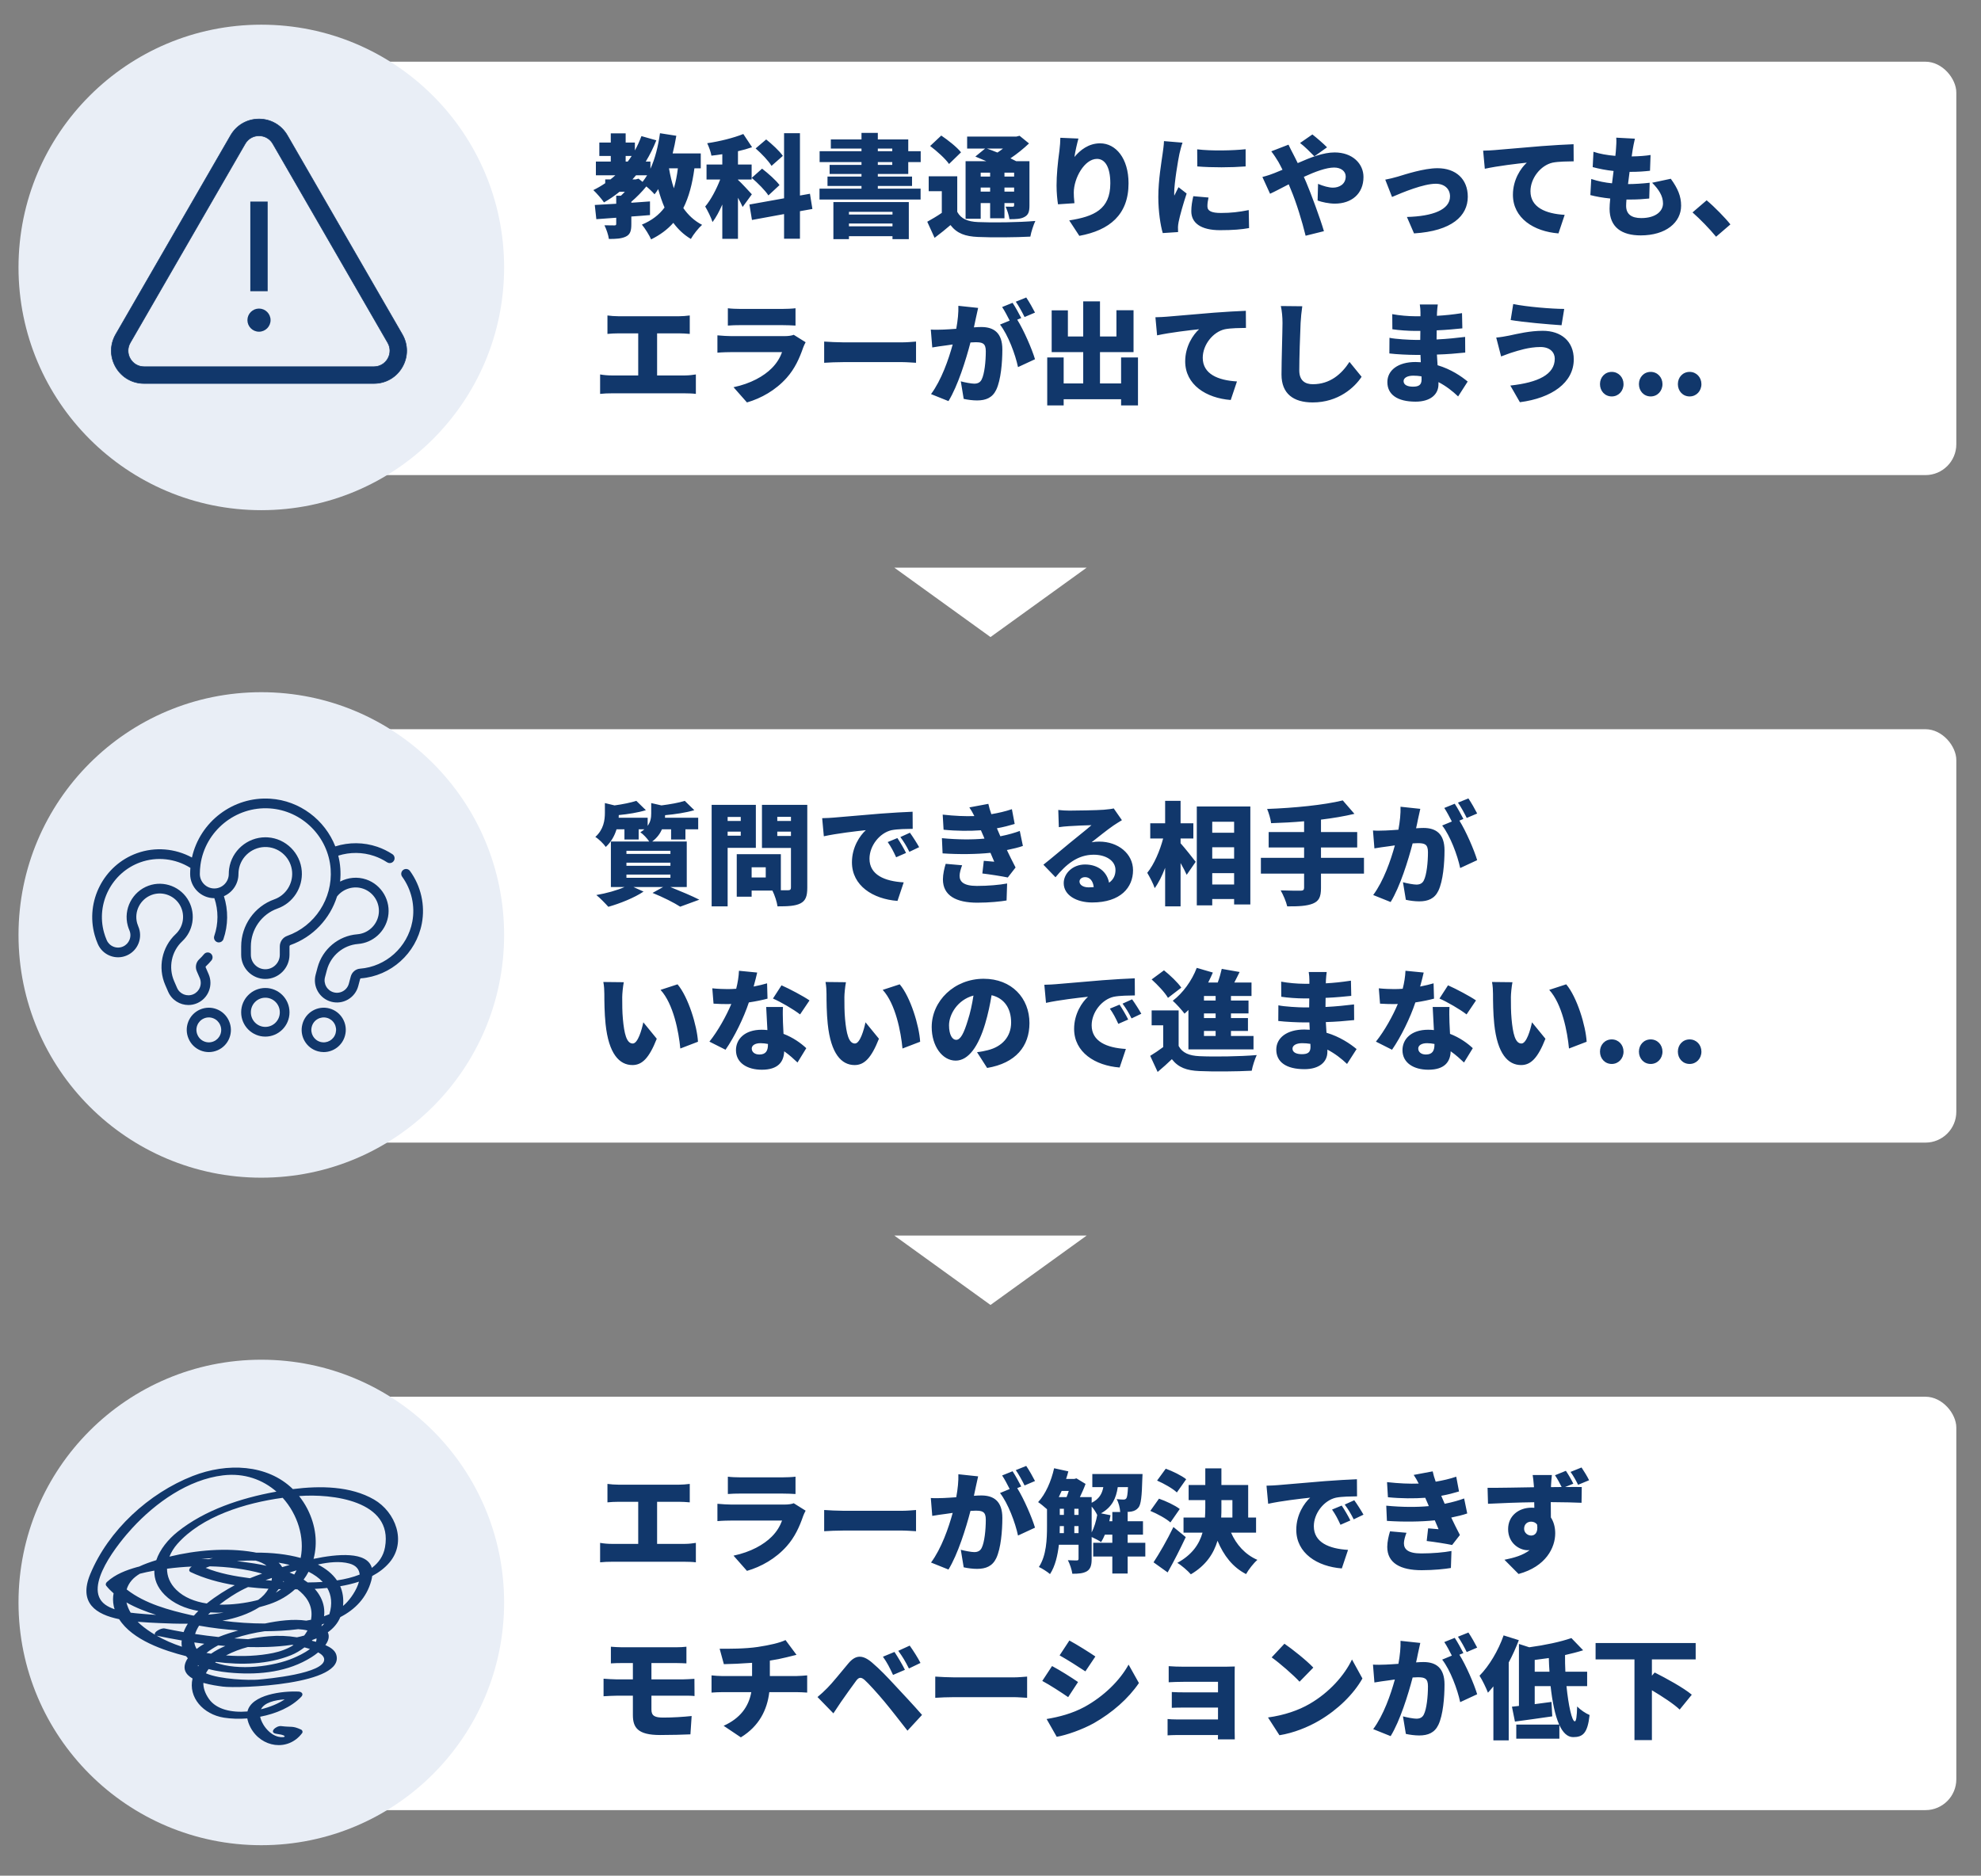 <svg width="321" height="304" viewBox="0 0 321 304" fill="none" xmlns="http://www.w3.org/2000/svg">
<rect x="0" y="0" width="321" height="304" fill="#808080" stroke="none"/>
<rect x="57" y="10" width="260" height="67" rx="5" fill="white"/>
<circle cx="42.343" cy="43.343" r="39.343" fill="#E9EEF6"/>
<g clip-path="url(#clip0_3743_387)">
<path d="M46.565 21.943L65.183 54.191C66.142 55.853 66.142 57.836 65.183 59.498C64.224 61.16 62.506 62.151 60.587 62.151H23.35C21.431 62.151 19.714 61.16 18.754 59.498C17.795 57.836 17.795 55.853 18.754 54.191L37.373 21.943C38.332 20.281 40.05 19.29 41.968 19.29C43.887 19.29 45.605 20.281 46.565 21.943ZM60.587 59.433C61.522 59.433 62.361 58.949 62.828 58.139C63.296 57.328 63.296 56.36 62.828 55.55L44.21 23.302C43.742 22.492 42.904 22.008 41.968 22.008C41.033 22.008 40.195 22.492 39.727 23.302L21.109 55.55C20.641 56.36 20.641 57.328 21.109 58.139C21.576 58.949 22.415 59.433 23.35 59.433H60.587Z" fill="#11376B" stroke="#11376B" stroke-width="0.094"/>
<path d="M41.968 50.011C40.934 50.011 40.093 50.853 40.093 51.886C40.093 52.92 40.934 53.761 41.968 53.761C43.002 53.761 43.843 52.92 43.843 51.886C43.843 50.853 43.002 50.011 41.968 50.011Z" fill="#11376B"/>
<path d="M43.374 32.669H40.562V47.199H43.374V32.669Z" fill="#11376B"/>
</g>
<path d="M109.842 27.28H108.402C108.6 28.414 108.852 29.512 109.194 30.52C109.482 29.548 109.698 28.468 109.842 27.28ZM103.002 29.08L103.47 28.954L104.118 29.476C104.37 29.152 104.622 28.792 104.856 28.414H103.056C102.858 28.648 102.678 28.864 102.48 29.08H103.002ZM101.382 25.282V26.182H101.724C101.94 25.894 102.156 25.588 102.354 25.282H101.382ZM113.55 27.28H112.524C112.182 29.818 111.624 31.942 110.724 33.724C111.516 34.858 112.506 35.794 113.766 36.442C113.172 36.964 112.344 38.008 111.948 38.728C110.796 38.044 109.878 37.162 109.104 36.118C108.15 37.198 106.962 38.08 105.504 38.8C105.252 38.188 104.496 36.964 104.01 36.406C105.612 35.74 106.8 34.822 107.682 33.634C107.286 32.716 106.944 31.708 106.656 30.646C106.476 30.952 106.278 31.222 106.062 31.492C105.792 31.168 105.252 30.646 104.73 30.214C104.046 31.06 103.164 31.96 102.3 32.698V32.86C103.308 32.788 104.334 32.716 105.324 32.644V34.858C104.334 34.948 103.308 35.02 102.3 35.092V36.352C102.3 37.414 102.12 38.008 101.4 38.35C100.68 38.692 99.798 38.728 98.664 38.728C98.574 38.062 98.25 37.126 97.944 36.514C98.538 36.532 99.33 36.532 99.546 36.532C99.78 36.532 99.852 36.478 99.852 36.28V35.29L96.63 35.524L96.378 33.22C97.368 33.166 98.556 33.094 99.852 33.022V31.726H100.608C100.824 31.528 101.04 31.312 101.256 31.078H100.392C99.6 31.726 98.754 32.302 97.872 32.806C97.53 32.284 96.648 31.276 96.144 30.808C96.81 30.484 97.458 30.106 98.07 29.692V29.08H98.916C99.186 28.864 99.456 28.648 99.708 28.414H96.558V26.182H98.97V25.282H97.116V23.104H98.97V21.61H101.382V23.104H102.876V24.382C103.29 23.644 103.632 22.87 103.938 22.06L106.35 22.744C105.864 23.968 105.288 25.12 104.64 26.182H105.396V27.352C106.152 25.696 106.656 23.68 106.944 21.592L109.59 22.006C109.428 22.978 109.23 23.932 108.996 24.868H113.55V27.28ZM126.852 25.264L125.016 26.884C124.548 26.092 123.396 24.886 122.442 24.058L124.152 22.6C125.088 23.356 126.312 24.472 126.852 25.264ZM121.812 28.828L123.486 27.334C124.458 28.09 125.736 29.206 126.312 29.998L124.512 31.672C123.99 30.862 122.784 29.656 121.812 28.828ZM121.83 31.492L120.336 33.544C120.156 33.13 119.886 32.59 119.58 32.05V38.71H117.042V33.148C116.556 34.246 116.034 35.236 115.458 35.992C115.224 35.236 114.666 34.138 114.27 33.472C115.206 32.374 116.088 30.664 116.7 29.098H114.486V26.668H117.042V24.994C116.448 25.084 115.854 25.174 115.278 25.228C115.188 24.652 114.864 23.77 114.594 23.212C116.664 22.906 118.878 22.348 120.444 21.718L121.866 23.86C121.146 24.112 120.372 24.328 119.58 24.508V26.668H121.794V29.098H119.58V29.152C120.066 29.566 121.488 31.114 121.83 31.492ZM131.64 33.868L129.624 34.228V38.692H127.05V34.696L121.848 35.65L121.434 33.148L127.05 32.14V21.592H129.624V31.69L131.244 31.402L131.64 33.868ZM144.618 34.336H137.562V34.768H144.618V34.336ZM137.562 36.676H144.618V36.226H137.562V36.676ZM135.042 38.764V32.752H147.264V38.764H144.618V38.278H137.562V38.764H135.042ZM142.242 26.272V26.722H144.582V26.272H142.242ZM142.242 24.076V24.508H144.582V24.076H142.242ZM147.174 28.198H142.242V28.612H147.786V30.142H142.242V30.574H149.172V32.338H132.792V30.574H139.596V30.142H134.088V28.612H139.596V28.198H134.43V26.722H139.596V26.272H132.81V24.508H139.596V24.076H134.628V22.6H139.596V21.538H142.242V22.6H147.174V24.508H149.19V26.272H147.174V28.198ZM160.44 27.982H158.91V28.612H160.44V27.982ZM162.528 24.076H159.918C160.44 24.256 161.034 24.49 161.628 24.724C161.934 24.526 162.24 24.31 162.528 24.076ZM164.328 27.982H162.762V28.612H164.328V27.982ZM162.762 31.06H164.328V30.394H162.762V31.06ZM158.91 31.06H160.44V30.394H158.91V31.06ZM158.91 32.914V35.452H156.462V26.128H159.828C159.216 25.858 158.586 25.588 158.046 25.372L159.63 24.076H156.714V22.132H164.706L165.21 22.006L166.74 23.248C165.894 24.058 164.832 24.922 163.734 25.66C164.076 25.822 164.4 25.984 164.67 26.128H166.812V33.292C166.812 34.3 166.65 34.822 166.002 35.164C165.39 35.506 164.58 35.524 163.572 35.524C163.482 34.894 163.212 34.048 162.942 33.49C163.356 33.508 163.914 33.508 164.076 33.508C164.274 33.508 164.328 33.436 164.328 33.256V32.914H162.762V35.38H160.44V32.914H158.91ZM155.724 24.688L153.78 26.578C153.204 25.732 151.818 24.49 150.72 23.662L152.52 21.97C153.618 22.708 155.058 23.842 155.724 24.688ZM155.112 28.576V34.336C155.724 35.47 156.804 35.92 158.496 35.992C160.746 36.1 165.084 36.046 167.766 35.812C167.478 36.406 167.082 37.612 166.956 38.35C164.598 38.476 160.764 38.512 158.46 38.404C156.408 38.314 155.076 37.846 154.014 36.478C153.24 37.144 152.448 37.792 151.44 38.548L150.252 35.938C150.99 35.524 151.836 35.038 152.61 34.498V30.988H150.486V28.576H155.112ZM171.816 22.33L174.75 22.456C174.57 23.086 174.21 24.598 174.102 25.444C175.02 24.328 176.406 23.23 178.26 23.23C180.816 23.23 182.868 25.678 182.868 29.71C182.868 34.804 179.79 37.324 174.894 38.224L173.256 35.722C177.27 35.092 179.916 33.94 179.916 29.71C179.916 27.01 179.016 25.75 177.756 25.75C175.722 25.75 173.994 28.882 173.994 31.222C173.994 31.6 174.012 32.158 174.102 32.932L171.438 33.112C171.33 32.428 171.204 31.276 171.204 30.07C171.204 28.414 171.384 26.452 171.672 24.382C171.762 23.68 171.816 22.87 171.816 22.33ZM193.992 24.202C196.314 24.49 199.842 24.4 201.84 24.184V26.974C199.5 27.154 196.386 27.172 194.01 26.974L193.992 24.202ZM193.362 31.798L195.828 32.014C195.702 32.572 195.648 32.968 195.648 33.436C195.648 34.228 196.386 34.516 197.844 34.516C199.446 34.516 200.724 34.372 202.344 34.048L202.398 36.964C201.228 37.18 199.806 37.306 197.7 37.306C194.586 37.306 193.038 36.136 193.038 34.246C193.038 33.436 193.164 32.662 193.362 31.798ZM188.61 22.87L191.616 23.122C191.454 23.518 191.184 24.616 191.112 24.94C190.914 25.858 190.266 29.638 190.266 31.294C190.266 31.348 190.266 31.636 190.284 31.708C190.518 31.204 190.734 30.844 190.968 30.34L192.282 31.366C191.742 32.986 191.184 34.948 190.986 35.956C190.932 36.208 190.878 36.64 190.878 36.802C190.878 37 190.878 37.324 190.896 37.612L188.412 37.774C188.052 36.568 187.692 34.318 187.692 31.906C187.692 29.17 188.214 26.2 188.394 24.886C188.466 24.346 188.592 23.536 188.61 22.87ZM215.034 23.878L212.982 25.336C212.388 24.724 211.344 23.68 210.66 23.176L212.658 21.79C213.324 22.312 214.44 23.266 215.034 23.878ZM205.998 24.526L208.788 23.446C208.95 23.788 209.346 24.616 209.544 24.958C209.796 25.426 210.03 25.93 210.282 26.434C212.442 25.48 214.458 24.706 216.258 24.706C219.174 24.706 220.938 26.542 220.938 28.684C220.938 31.42 218.994 33.004 216.294 33.004C215.34 33.004 214.17 32.752 213.504 32.5L213.576 29.8C214.422 30.16 215.322 30.412 215.988 30.412C216.996 30.412 218.058 29.872 218.058 28.594C218.058 27.766 217.302 27.154 216.186 27.154C214.89 27.154 213.072 27.838 211.272 28.666L211.668 29.566C212.424 31.348 213.936 35.434 214.53 37.468L211.56 38.206C211.002 35.902 210.048 32.788 209.184 30.754L208.824 29.872C207.6 30.502 206.52 31.078 205.8 31.402L204.558 28.684C205.35 28.486 206.214 28.18 206.502 28.054C206.952 27.874 207.384 27.694 207.816 27.514C207.6 27.082 207.384 26.65 207.15 26.236C206.862 25.75 206.394 25.03 205.998 24.526ZM224.466 29.116C224.988 29.026 225.96 28.792 226.482 28.63C227.67 28.27 230.73 27.262 232.926 27.262C235.914 27.262 237.84 29.026 237.84 31.888C237.84 34.984 235.266 37.45 229.128 37.828L227.976 35.164C232.152 35.056 234.96 33.994 234.96 31.834C234.96 30.61 234.06 29.782 232.656 29.782C230.658 29.782 227.31 31.168 225.564 31.924L224.466 29.116ZM240.328 24.418C241.048 24.4 241.822 24.364 242.164 24.328C243.838 24.184 246.538 23.968 249.796 23.68C251.578 23.536 253.684 23.428 254.98 23.374L254.998 26.146C254.08 26.164 252.568 26.164 251.578 26.362C249.652 26.794 247.996 28.882 247.996 30.988C247.996 33.616 250.462 34.642 253.54 34.822L252.532 37.828C248.554 37.522 245.152 35.362 245.152 31.564C245.152 29.116 246.448 27.226 247.402 26.362C245.872 26.524 242.74 26.884 240.598 27.352L240.328 24.418ZM267.709 29.62L270.733 28.972C271.885 30.556 272.407 31.816 272.407 33.328C272.407 36.046 269.959 38.152 265.855 38.152C262.813 38.152 260.815 36.856 260.815 33.832C260.815 33.436 260.851 32.86 260.923 32.176C259.681 32.05 258.583 31.852 257.701 31.618L257.845 29.008C258.979 29.386 260.095 29.602 261.211 29.71L261.463 27.712C260.257 27.586 259.087 27.352 258.079 27.082L258.205 24.598C259.195 24.94 260.473 25.156 261.751 25.264C261.805 24.814 261.841 24.418 261.859 24.076C261.895 23.554 261.949 22.978 261.895 22.312L264.919 22.474C264.739 23.23 264.649 23.752 264.559 24.256C264.523 24.49 264.469 24.868 264.397 25.354C265.621 25.336 266.719 25.246 267.457 25.12L267.367 27.676C266.377 27.784 265.477 27.856 264.055 27.856C263.965 28.504 263.875 29.188 263.803 29.836H263.821C264.829 29.836 266.197 29.746 267.313 29.62L267.241 32.176C266.359 32.266 265.351 32.338 264.289 32.338C264.037 32.338 263.785 32.338 263.551 32.338C263.515 32.752 263.497 33.112 263.497 33.364C263.497 34.696 264.343 35.344 265.945 35.344C268.303 35.344 269.473 34.228 269.473 32.968C269.473 31.762 268.789 30.7 267.709 29.62ZM280.394 36.37L278.072 38.368C277.01 37.072 275.498 35.524 274.256 34.426L276.542 32.464C277.802 33.508 279.602 35.362 280.394 36.37ZM106.476 60.85H110.976C111.66 60.85 112.29 60.76 112.758 60.688V63.838C112.236 63.766 111.426 63.748 110.976 63.748H99.114C98.556 63.748 97.872 63.766 97.242 63.838V60.688C97.836 60.796 98.538 60.85 99.114 60.85H103.416V54.028H100.248C99.69 54.028 98.898 54.064 98.43 54.118V51.13C98.898 51.202 99.69 51.256 100.248 51.256H110.004C110.544 51.256 111.21 51.202 111.768 51.13V54.118C111.192 54.064 110.526 54.028 110.004 54.028H106.476V60.85ZM128.616 54.262L130.542 55.468C130.398 55.738 130.218 56.116 130.146 56.332C129.552 58.06 128.796 59.752 127.464 61.246C125.682 63.244 123.342 64.558 121.038 65.224L118.86 62.758C121.668 62.164 123.756 60.976 125.052 59.68C125.934 58.798 126.42 57.898 126.726 57.07H118.536C118.086 57.07 117.06 57.088 116.25 57.16V54.352C117.078 54.424 117.924 54.478 118.536 54.478H127.104C127.788 54.478 128.328 54.388 128.616 54.262ZM117.942 52.768V49.96C118.446 50.032 119.328 50.068 119.958 50.068H126.78C127.356 50.068 128.382 50.032 128.904 49.96V52.768C128.4 52.732 127.428 52.696 126.744 52.696H119.958C119.346 52.696 118.482 52.714 117.942 52.768ZM133.548 58.798V55.36C134.268 55.414 135.78 55.486 136.662 55.486H146.22C147.03 55.486 147.912 55.396 148.434 55.36V58.798C147.966 58.78 146.958 58.69 146.22 58.69H136.662C135.636 58.69 134.286 58.744 133.548 58.798ZM167.712 50.662L166.02 51.382C165.66 50.644 165.084 49.582 164.598 48.898L166.29 48.214C166.758 48.898 167.406 50.05 167.712 50.662ZM155.292 49.564L158.496 49.906C158.37 50.446 158.226 51.112 158.118 51.616C158.028 52.102 157.92 52.588 157.812 53.056C158.28 53.02 158.694 53.002 159.018 53.002C161.07 53.002 162.42 53.974 162.42 56.638C162.42 58.726 162.186 61.588 161.43 63.172C160.818 64.45 159.774 64.9 158.316 64.9C157.632 64.9 156.786 64.792 156.156 64.648L155.688 61.804C156.336 61.984 157.416 62.182 157.866 62.182C158.424 62.182 158.838 61.984 159.072 61.498C159.522 60.616 159.738 58.582 159.738 56.926C159.738 55.63 159.198 55.468 158.082 55.468C157.884 55.468 157.578 55.486 157.254 55.504C156.534 58.276 155.202 62.56 153.69 65.008L150.864 63.874C152.556 61.588 153.708 58.258 154.374 55.828C153.906 55.9 153.51 55.954 153.258 55.99C152.682 56.062 151.656 56.206 151.062 56.314L150.828 53.416C151.512 53.47 152.196 53.434 152.898 53.416C153.42 53.398 154.158 53.344 154.95 53.29C155.202 51.904 155.328 50.662 155.292 49.564ZM165.48 51.544L164.832 51.814C165.894 53.506 167.226 56.584 167.712 58.222L164.958 59.5C164.526 57.43 163.338 54.262 162.042 52.606L163.608 51.958C163.248 51.256 162.798 50.374 162.384 49.762L164.076 49.078C164.526 49.744 165.156 50.914 165.48 51.544ZM181.662 57.934H184.398V65.71H181.662V64.702H172.356V65.71H169.692V57.934H172.356V62.146H175.524V57.07H170.412V50.302H173.04V54.532H175.524V48.844H178.242V54.532H180.906V50.284H183.678V57.07H178.242V62.146H181.662V57.934ZM187.224 51.418C187.944 51.4 188.718 51.364 189.06 51.328C190.734 51.184 193.434 50.968 196.692 50.68C198.474 50.536 200.58 50.428 201.876 50.374L201.894 53.146C200.976 53.164 199.464 53.164 198.474 53.362C196.548 53.794 194.892 55.882 194.892 57.988C194.892 60.616 197.358 61.642 200.436 61.822L199.428 64.828C195.45 64.522 192.048 62.362 192.048 58.564C192.048 56.116 193.344 54.226 194.298 53.362C192.768 53.524 189.636 53.884 187.494 54.352L187.224 51.418ZM207.546 49.6L211.02 49.636C210.894 50.482 210.786 51.562 210.75 52.336C210.66 54.208 210.534 58.06 210.534 60.022C210.534 61.732 211.524 62.272 212.73 62.272C215.502 62.272 217.374 60.652 218.67 58.654L220.632 61.066C219.516 62.776 216.87 65.224 212.712 65.224C209.598 65.224 207.654 63.82 207.654 60.706C207.654 58.456 207.816 53.686 207.816 52.336C207.816 51.382 207.726 50.41 207.546 49.6ZM230.352 61.498C230.352 61.372 230.352 61.21 230.334 60.994C229.902 60.922 229.452 60.886 229.002 60.886C228.012 60.886 227.436 61.264 227.436 61.768C227.436 62.362 228.03 62.668 228.948 62.668C229.866 62.668 230.352 62.416 230.352 61.498ZM237.822 61.84L236.274 64.252C235.392 63.406 234.312 62.56 233.088 61.93V62.29C233.088 63.964 231.738 65.098 229.38 65.098C226.374 65.098 224.808 63.91 224.808 61.93C224.808 60.022 226.518 58.672 229.362 58.672C229.65 58.672 229.938 58.69 230.226 58.708L230.172 57.52H229.308C228.354 57.52 226.266 57.43 225.132 57.286L225.15 54.748C226.086 54.964 228.516 55.09 229.344 55.09H230.136L230.154 53.632H229.308C228.228 53.632 226.644 53.524 225.618 53.362L225.6 50.914C226.752 51.13 228.246 51.256 229.29 51.256H230.172V50.644C230.172 50.32 230.136 49.744 230.064 49.348H232.98C232.926 49.726 232.872 50.23 232.854 50.644L232.836 51.184C234.15 51.112 235.374 50.986 236.904 50.752L236.958 53.218C235.896 53.326 234.51 53.47 232.8 53.542L232.782 55.018C234.618 54.928 236.04 54.766 237.408 54.604L237.426 57.142C235.86 57.304 234.546 57.412 232.836 57.466C232.872 58.024 232.908 58.618 232.944 59.194C235.122 59.842 236.778 60.976 237.822 61.84ZM251.934 58.132C251.934 57.142 251.196 56.242 249.612 56.242C247.704 56.242 245.922 56.854 245.094 57.106C244.59 57.25 243.798 57.574 243.24 57.772L242.448 54.712C243.096 54.658 243.96 54.514 244.554 54.388C245.904 54.1 247.884 53.614 249.99 53.614C252.978 53.614 255.012 55.324 255.012 58.24C255.012 62.038 251.43 64.522 246.282 65.188L244.734 62.488C249.216 62.002 251.934 60.706 251.934 58.132ZM245.202 49.276C247.344 49.726 251.502 50.068 253.464 50.068L253.032 52.714C250.89 52.57 246.858 52.228 244.788 51.868L245.202 49.276ZM261.168 64.252C260.052 64.252 259.26 63.37 259.26 62.254C259.26 61.156 260.052 60.274 261.168 60.274C262.266 60.274 263.076 61.156 263.076 62.254C263.076 63.37 262.266 64.252 261.168 64.252ZM267.479 64.252C266.363 64.252 265.571 63.37 265.571 62.254C265.571 61.156 266.363 60.274 267.479 60.274C268.577 60.274 269.387 61.156 269.387 62.254C269.387 63.37 268.577 64.252 267.479 64.252ZM273.789 64.252C272.673 64.252 271.881 63.37 271.881 62.254C271.881 61.156 272.673 60.274 273.789 60.274C274.887 60.274 275.697 61.156 275.697 62.254C275.697 63.37 274.887 64.252 273.789 64.252Z" fill="#11376B"/>
<path d="M160.5 103.25L144.911 92L176.088 92L160.5 103.25Z" fill="white"/>
<rect x="57" y="118.187" width="260" height="67" rx="5" fill="white"/>
<circle cx="42.343" cy="151.53" r="39.343" fill="#E9EEF6"/>
<path d="M37.107 165.476C36.725 164.598 36.026 163.922 35.138 163.572C34.249 163.222 33.278 163.241 32.403 163.623C31.529 164.006 30.855 164.708 30.506 165.599C30.157 166.49 30.175 167.464 30.556 168.341L30.566 168.363C30.947 169.241 31.647 169.917 32.535 170.267C32.959 170.433 33.401 170.516 33.842 170.516C34.327 170.516 34.811 170.416 35.269 170.216C36.144 169.833 36.818 169.131 37.167 168.24C37.516 167.349 37.498 166.375 37.116 165.498L37.107 165.476ZM35.705 167.664C35.51 168.164 35.132 168.557 34.642 168.771C34.151 168.986 33.607 168.996 33.109 168.8C32.604 168.601 32.207 168.213 31.996 167.712C31.782 167.22 31.772 166.674 31.968 166.175C32.163 165.675 32.541 165.282 33.031 165.067C33.522 164.853 34.066 164.843 34.564 165.039C35.062 165.235 35.453 165.614 35.667 166.105C35.889 166.602 35.904 167.157 35.705 167.664Z" fill="#11376B"/>
<path d="M66.434 141.163C66.179 140.811 65.687 140.734 65.337 140.99C64.986 141.246 64.909 141.739 65.165 142.09C66.693 144.194 67.292 146.851 66.81 149.379C66.017 153.536 62.531 156.669 58.334 156.998C57.629 157.053 57.028 157.562 56.838 158.266L56.532 159.412C56.394 159.93 56.062 160.364 55.599 160.632C55.136 160.901 54.596 160.972 54.079 160.833C53.563 160.694 53.131 160.362 52.864 159.897C52.596 159.432 52.525 158.891 52.664 158.372L52.969 157.226C53.596 154.882 55.626 153.181 58.022 152.992C60.425 152.804 62.421 151.008 62.876 148.624C63.374 146.01 61.855 143.394 59.343 142.539C57.928 142.056 56.392 142.21 55.111 142.881C55.183 142.177 55.197 141.461 55.144 140.739C55.093 140.033 54.981 139.344 54.814 138.677C56.711 138.079 58.751 138.094 60.632 138.734C61.368 138.985 62.072 139.329 62.723 139.756C62.855 139.843 63.005 139.885 63.152 139.885C63.408 139.885 63.659 139.76 63.81 139.529C64.047 139.165 63.946 138.677 63.583 138.438C62.821 137.938 61.998 137.536 61.136 137.242C58.936 136.493 56.55 136.476 54.333 137.177C52.643 132.884 48.587 129.763 43.806 129.449C37.79 129.053 32.392 133.179 31.102 138.983C28.371 137.496 25.119 137.225 22.184 138.285C16.813 140.226 13.808 146.057 15.342 151.557C15.476 152.042 15.648 152.527 15.853 153C16.235 153.878 16.934 154.554 17.822 154.903C18.71 155.253 19.681 155.235 20.556 154.852C21.431 154.469 22.105 153.768 22.454 152.876C22.802 151.985 22.784 151.011 22.403 150.134C22.332 149.972 22.272 149.802 22.224 149.63C21.693 147.724 22.739 145.704 24.607 145.03C26.369 144.393 28.356 145.166 29.227 146.83C30.024 148.351 29.71 150.229 28.464 151.396C26.222 153.497 25.544 156.814 26.778 159.648L27.25 160.735C27.836 162.082 29.152 162.887 30.532 162.887C31.007 162.887 31.491 162.791 31.954 162.589C32.828 162.206 33.502 161.504 33.851 160.613C34.2 159.721 34.182 158.747 33.8 157.871L33.328 156.782C33.302 156.723 33.314 156.662 33.342 156.636C33.669 156.33 33.978 156.001 34.262 155.66C34.54 155.326 34.495 154.829 34.162 154.55C33.829 154.272 33.334 154.317 33.056 154.651C32.814 154.942 32.549 155.223 32.271 155.484C31.752 155.969 31.598 156.744 31.888 157.412L32.361 158.501C32.575 158.992 32.585 159.538 32.389 160.037C32.194 160.537 31.816 160.93 31.326 161.144C30.314 161.587 29.131 161.121 28.69 160.106L28.218 159.018C27.249 156.794 27.779 154.194 29.536 152.548C31.298 150.897 31.743 148.244 30.618 146.096C29.383 143.741 26.57 142.645 24.075 143.548C21.437 144.499 19.96 147.357 20.712 150.056C20.78 150.298 20.864 150.536 20.963 150.764C21.177 151.255 21.188 151.801 20.992 152.301C20.797 152.8 20.419 153.194 19.929 153.408C19.438 153.623 18.894 153.633 18.396 153.437C17.898 153.241 17.507 152.862 17.293 152.37C17.117 151.965 16.97 151.55 16.855 151.135C15.541 146.423 18.116 141.43 22.716 139.767C25.409 138.794 28.416 139.132 30.852 140.659C30.826 140.987 30.811 141.316 30.811 141.645C30.811 143.81 32.567 145.572 34.726 145.572C34.73 145.572 34.733 145.572 34.737 145.572C35.407 147.55 35.406 149.703 34.719 151.697C34.577 152.108 34.795 152.556 35.204 152.698C35.289 152.728 35.376 152.742 35.461 152.742C35.786 152.742 36.091 152.537 36.203 152.211C36.983 149.946 37.005 147.505 36.284 145.247C37.669 144.642 38.641 143.255 38.641 141.645C38.641 141.438 38.655 141.232 38.683 141.031C38.996 138.781 41.022 137.137 43.295 137.288C45.442 137.429 47.178 139.158 47.335 141.31C47.478 143.278 46.289 145.11 44.443 145.764C41.235 146.902 39.079 149.973 39.079 153.406V154.737C39.079 156.903 40.835 158.665 42.994 158.665C45.153 158.665 46.909 156.903 46.909 154.737V153.406C46.909 153.297 46.968 153.2 47.053 153.17C50.737 151.864 53.484 148.887 54.612 145.296C55.596 144.031 57.315 143.511 58.838 144.031C60.613 144.635 61.685 146.482 61.334 148.328C61.011 150.016 59.6 151.288 57.9 151.422C54.842 151.662 52.251 153.83 51.453 156.818L51.147 157.964C50.9 158.889 51.026 159.855 51.504 160.684C51.981 161.514 52.752 162.107 53.673 162.354C54.589 162.601 55.556 162.477 56.385 161.996C57.211 161.518 57.802 160.745 58.05 159.819L58.355 158.675C58.372 158.61 58.42 158.571 58.457 158.568C63.357 158.185 67.427 154.527 68.353 149.675C68.916 146.72 68.217 143.617 66.434 141.163ZM46.53 151.685C45.817 151.938 45.339 152.629 45.339 153.406V154.738C45.339 156.035 44.287 157.09 42.994 157.09C41.701 157.09 40.649 156.035 40.649 154.738V153.406C40.649 150.639 42.384 148.166 44.967 147.25C47.477 146.359 49.095 143.869 48.901 141.195C48.688 138.263 46.322 135.908 43.398 135.716C43.267 135.707 43.136 135.703 43.006 135.703C40.078 135.703 37.536 137.88 37.128 140.813C37.09 141.086 37.071 141.366 37.071 141.645C37.071 142.942 36.019 143.997 34.726 143.997C33.433 143.997 32.381 142.942 32.381 141.645C32.381 141.15 32.416 140.651 32.483 140.163C33.247 134.673 38.175 130.658 43.704 131.021C48.951 131.366 53.196 135.593 53.578 140.853C53.925 145.635 51.027 150.09 46.53 151.685Z" fill="#11376B"/>
<path d="M53.382 163.445C52.46 163.198 51.497 163.325 50.67 163.803C49.844 164.282 49.252 165.055 49.006 165.978L49 166.002C48.49 167.911 49.623 169.881 51.526 170.392C51.835 170.475 52.145 170.515 52.45 170.515C54.027 170.515 55.475 169.457 55.902 167.856L55.908 167.835C56.155 166.911 56.028 165.945 55.551 165.115C55.074 164.286 54.303 163.693 53.382 163.445ZM54.391 167.429L54.385 167.45C54.099 168.52 52.999 169.157 51.932 168.871C50.866 168.584 50.231 167.48 50.516 166.412C50.65 165.884 50.985 165.44 51.456 165.168C51.919 164.9 52.458 164.828 52.975 164.967C53.492 165.106 53.924 165.439 54.191 165.903C54.458 166.368 54.529 166.909 54.391 167.429Z" fill="#11376B"/>
<path d="M42.994 160.127C40.835 160.127 39.079 161.889 39.079 164.054V164.08C39.079 166.246 40.835 168.008 42.994 168.008C45.153 168.008 46.909 166.246 46.909 164.08V164.054C46.909 161.889 45.153 160.127 42.994 160.127ZM45.339 164.08C45.339 165.377 44.287 166.433 42.994 166.433C41.701 166.433 40.65 165.377 40.65 164.08V164.054C40.65 162.757 41.701 161.702 42.994 161.702C44.287 161.702 45.339 162.757 45.339 164.054V164.08Z" fill="#11376B"/>
<path d="M101.508 141.749V142.271H108.636V141.749H101.508ZM101.508 139.823V140.327H108.636V139.823H101.508ZM101.508 137.897V138.401H108.636V137.897H101.508ZM111.282 143.765H108.618C110.31 144.449 112.2 145.241 113.316 145.817L110.22 146.951C109.284 146.339 107.484 145.421 105.738 144.719L107.448 143.765H102.642L104.28 144.503C102.786 145.511 100.428 146.447 98.574 146.969C98.106 146.447 97.206 145.511 96.63 145.061C98.232 144.791 99.978 144.305 101.202 143.765H98.988V136.385H105.198C104.856 135.863 104.208 135.179 103.758 134.891C104.01 134.729 104.244 134.567 104.424 134.405H103.488V136.061H101.184V134.405H99.906C99.6 135.413 99.06 136.439 98.16 137.267C97.818 136.763 96.99 135.953 96.468 135.647C97.818 134.423 98.016 132.929 98.016 131.723V130.157L99.582 130.535C100.896 130.355 102.228 130.085 103.11 129.797L104.658 131.309C103.38 131.705 101.76 131.957 100.266 132.101C100.266 132.245 100.248 132.389 100.248 132.533H104.946V133.847C105.432 133.181 105.522 132.497 105.522 131.831V130.157L107.178 130.535C108.6 130.355 110.022 130.103 110.958 129.797L112.506 131.309C111.12 131.723 109.374 131.975 107.772 132.119C107.772 132.263 107.754 132.389 107.754 132.533H113.136V134.405H111.066V136.061H108.744V134.405H107.268C106.962 135.107 106.458 135.809 105.684 136.385H111.282V143.765ZM120.03 132.407H117.906V133.055H120.03V132.407ZM117.906 135.449H120.03V134.783H117.906V135.449ZM122.478 137.411H117.906V146.897H115.314V130.445H122.478V137.411ZM125.952 135.485H128.166V134.783H125.952V135.485ZM128.166 132.389H125.952V133.055H128.166V132.389ZM124.08 142.217V140.561H121.794V142.217H124.08ZM130.812 130.445V143.873C130.812 145.259 130.542 145.979 129.714 146.411C128.868 146.843 127.698 146.897 125.988 146.897C125.898 146.195 125.52 145.043 125.16 144.341H121.794V145.331H119.382V138.437H126.528V144.287C127.05 144.287 127.5 144.287 127.698 144.287C128.04 144.287 128.166 144.161 128.166 143.837V137.429H123.468V130.445H130.812ZM145.41 135.827C145.86 136.493 146.49 137.573 146.814 138.239L145.212 138.941C144.726 137.897 144.42 137.303 143.844 136.475L145.41 135.827ZM147.444 134.963C147.912 135.611 148.578 136.655 148.938 137.303L147.354 138.059C146.832 137.033 146.49 136.475 145.896 135.665L147.444 134.963ZM133.224 132.605C133.944 132.587 134.718 132.551 135.06 132.515C136.734 132.371 139.434 132.155 142.692 131.867C144.474 131.723 146.58 131.615 147.876 131.561L147.894 134.333C146.976 134.351 145.464 134.351 144.474 134.549C142.548 134.981 140.892 137.069 140.892 139.175C140.892 141.803 143.358 142.829 146.436 143.009L145.428 146.015C141.45 145.709 138.048 143.549 138.048 139.751C138.048 137.303 139.344 135.413 140.298 134.549C138.768 134.711 135.636 135.071 133.494 135.539L133.224 132.605ZM153.24 140.003L155.904 140.237C155.688 140.777 155.49 141.497 155.49 141.929C155.49 142.883 156.12 143.585 158.298 143.585C160.134 143.585 161.952 143.423 163.194 143.189L163.104 145.943C162.186 146.105 160.314 146.303 158.37 146.303C154.932 146.303 152.79 145.151 152.79 142.523C152.79 141.695 153.024 140.687 153.24 140.003ZM165.246 134.675L165.75 137.105C165.048 137.357 164.13 137.573 163.158 137.771C163.572 138.635 164.04 139.607 164.562 140.597L163.302 142.217C162.258 142.001 160.404 141.713 159.18 141.569L159.414 139.517C160.026 139.571 160.656 139.625 161.106 139.661C160.872 139.139 160.674 138.653 160.494 138.221C158.28 138.455 155.4 138.491 152.736 138.311L152.628 135.845C155.256 136.097 157.578 136.097 159.522 135.917L159.414 135.647L158.946 134.567C157.218 134.693 155.022 134.693 152.898 134.477L152.754 132.029C154.716 132.245 156.39 132.317 157.884 132.263C157.614 131.705 157.38 131.327 157.074 130.859L160.152 130.283C160.26 130.787 160.422 131.363 160.638 131.957C161.808 131.759 162.906 131.507 163.968 131.147L164.418 133.541C163.518 133.811 162.636 134.045 161.538 134.243C161.646 134.513 161.772 134.783 161.88 135.035L162.096 135.539C163.464 135.269 164.454 134.963 165.246 134.675ZM176.414 143.819C176.702 143.819 176.972 143.801 177.224 143.783C177.134 142.793 176.594 142.163 175.838 142.163C175.262 142.163 174.92 142.505 174.92 142.865C174.92 143.423 175.514 143.819 176.414 143.819ZM180.464 131.021L181.796 132.929C181.328 133.217 180.878 133.487 180.428 133.793C179.42 134.477 177.854 135.755 176.882 136.511C177.35 136.421 177.692 136.403 178.124 136.403C181.184 136.403 183.596 138.365 183.596 141.047C183.596 143.837 181.58 146.267 176.972 146.267C174.452 146.267 172.364 145.097 172.364 143.135C172.364 141.569 173.804 140.111 175.82 140.111C177.998 140.111 179.402 141.371 179.708 143.063C180.41 142.577 180.752 141.875 180.752 141.011C180.752 139.481 179.186 138.527 177.224 138.527C174.614 138.527 172.742 140.093 171.032 142.181L169.07 140.147C170.222 139.247 172.292 137.483 173.354 136.619C174.344 135.791 176 134.513 176.864 133.739C175.964 133.757 174.128 133.829 173.174 133.901C172.634 133.937 172.004 133.991 171.572 134.063L171.482 131.273C172.04 131.345 172.706 131.381 173.3 131.381C174.254 131.381 177.818 131.327 178.88 131.237C179.726 131.165 180.23 131.093 180.464 131.021ZM191.3 135.899V136.673C191.948 137.375 193.406 139.229 193.748 139.679L192.29 141.785C192.056 141.263 191.696 140.561 191.3 139.877V146.897H188.798V140.651C188.312 141.929 187.736 143.099 187.106 143.945C186.872 143.207 186.296 142.127 185.9 141.461C187.016 140.093 187.952 137.879 188.474 135.899H186.386V133.433H188.798V129.797H191.3V133.433H193.37V135.899H191.3ZM196.43 143.351H199.976V141.515H196.43V143.351ZM199.976 137.321H196.43V139.157H199.976V137.321ZM199.976 133.181H196.43V134.963H199.976V133.181ZM193.928 130.715H202.604V146.591H199.976V145.709H196.43V146.735H193.928V130.715ZM221.018 139.031V141.587H214.052V143.927C214.052 145.385 213.71 146.051 212.738 146.447C211.766 146.843 210.38 146.915 208.58 146.897C208.418 146.159 207.914 144.989 207.518 144.305C208.76 144.359 210.308 144.359 210.74 144.359C211.154 144.359 211.316 144.233 211.316 143.873V141.587H204.314V139.031H211.316V137.357H205.574V134.855H211.316V133.109C209.498 133.271 207.68 133.361 205.97 133.415C205.898 132.749 205.574 131.687 205.322 131.111C209.696 130.949 214.502 130.481 217.58 129.725L219.47 131.903C217.814 132.299 215.978 132.605 214.052 132.839V134.855H219.92V137.357H214.052V139.031H221.018ZM239.36 131.849L237.668 132.569C237.308 131.831 236.732 130.769 236.246 130.085L237.938 129.401C238.406 130.085 239.054 131.237 239.36 131.849ZM226.94 130.751L230.144 131.093C230.018 131.633 229.874 132.299 229.766 132.803C229.676 133.289 229.568 133.775 229.46 134.243C229.928 134.207 230.342 134.189 230.666 134.189C232.718 134.189 234.068 135.161 234.068 137.825C234.068 139.913 233.834 142.775 233.078 144.359C232.466 145.637 231.422 146.087 229.964 146.087C229.28 146.087 228.434 145.979 227.804 145.835L227.336 142.991C227.984 143.171 229.064 143.369 229.514 143.369C230.072 143.369 230.486 143.171 230.72 142.685C231.17 141.803 231.386 139.769 231.386 138.113C231.386 136.817 230.846 136.655 229.73 136.655C229.532 136.655 229.226 136.673 228.902 136.691C228.182 139.463 226.85 143.747 225.338 146.195L222.512 145.061C224.204 142.775 225.356 139.445 226.022 137.015C225.554 137.087 225.158 137.141 224.906 137.177C224.33 137.249 223.304 137.393 222.71 137.501L222.476 134.603C223.16 134.657 223.844 134.621 224.546 134.603C225.068 134.585 225.806 134.531 226.598 134.477C226.85 133.091 226.976 131.849 226.94 130.751ZM237.128 132.731L236.48 133.001C237.542 134.693 238.874 137.771 239.36 139.409L236.606 140.687C236.174 138.617 234.986 135.449 233.69 133.793L235.256 133.145C234.896 132.443 234.446 131.561 234.032 130.949L235.724 130.265C236.174 130.931 236.804 132.101 237.128 132.731ZM101.076 159.191C100.932 159.947 100.824 161.099 100.824 161.621C100.824 162.791 100.824 163.961 100.932 165.149C101.148 167.489 101.508 169.127 102.534 169.127C103.362 169.127 103.992 166.895 104.244 165.689L106.422 168.353C105.18 171.503 104.046 172.619 102.48 172.619C100.374 172.619 98.628 170.819 98.124 165.941C97.944 164.249 97.926 162.215 97.926 161.081C97.926 160.541 97.89 159.785 97.764 159.155L101.076 159.191ZM109.788 159.533C111.534 161.585 112.956 166.265 113.1 168.839L110.238 169.937C109.986 167.255 109.122 162.701 107.034 160.433L109.788 159.533ZM131.172 162.143L129.642 164.411C128.58 163.583 126.492 162.377 125.25 161.837L126.636 159.695C127.914 160.253 130.218 161.477 131.172 162.143ZM124.296 159.371L124.368 161.855C123.63 162.053 122.55 162.287 121.344 162.467C120.516 164.969 119.004 168.065 117.564 170.135L114.954 168.821C116.358 167.075 117.726 164.573 118.5 162.719C118.302 162.737 118.104 162.737 117.924 162.737C117.168 162.737 116.448 162.719 115.62 162.665L115.422 160.181C116.25 160.271 117.312 160.307 117.906 160.307C118.374 160.307 118.824 160.289 119.292 160.253C119.544 159.281 119.706 158.255 119.742 157.337L122.694 157.625C122.568 158.183 122.37 158.993 122.118 159.893C122.946 159.731 123.702 159.551 124.296 159.371ZM124.44 169.289V169.199C124.062 169.127 123.648 169.073 123.234 169.073C122.352 169.073 121.812 169.433 121.812 169.937C121.812 170.513 122.298 170.909 123.054 170.909C124.116 170.909 124.44 170.279 124.44 169.289ZM124.152 163.205H126.87C126.816 163.979 126.852 164.825 126.87 165.707C126.888 166.121 126.924 166.823 126.96 167.561C128.508 168.155 129.768 169.055 130.65 169.883L129.228 172.205C128.67 171.683 127.95 170.999 127.068 170.387C127.014 172.097 126.078 173.375 123.45 173.375C121.092 173.375 119.256 172.277 119.256 170.207C119.256 168.425 120.66 166.895 123.414 166.895C123.738 166.895 124.044 166.913 124.35 166.949C124.278 165.671 124.206 164.213 124.152 163.205ZM137.076 159.191C136.932 159.947 136.824 161.099 136.824 161.621C136.824 162.791 136.824 163.961 136.932 165.149C137.148 167.489 137.508 169.127 138.534 169.127C139.362 169.127 139.992 166.895 140.244 165.689L142.422 168.353C141.18 171.503 140.046 172.619 138.48 172.619C136.374 172.619 134.628 170.819 134.124 165.941C133.944 164.249 133.926 162.215 133.926 161.081C133.926 160.541 133.89 159.785 133.764 159.155L137.076 159.191ZM145.788 159.533C147.534 161.585 148.956 166.265 149.1 168.839L146.238 169.937C145.986 167.255 145.122 162.701 143.034 160.433L145.788 159.533ZM156.822 165.383C157.218 164.177 157.524 162.755 157.74 161.351C155.094 162.071 153.78 164.465 153.78 166.175C153.78 167.723 154.32 168.533 154.932 168.533C155.652 168.533 156.192 167.453 156.822 165.383ZM159.954 173.087L158.316 170.531C159.072 170.441 159.558 170.333 160.062 170.207C162.33 169.649 163.842 168.065 163.842 165.725C163.842 163.421 162.726 161.783 160.674 161.297C160.44 162.737 160.116 164.303 159.63 165.941C158.568 169.505 156.966 171.899 154.86 171.899C152.664 171.899 150.972 169.505 150.972 166.463C150.972 162.233 154.626 158.633 159.396 158.633C163.932 158.633 166.812 161.765 166.812 165.815C166.812 169.559 164.598 172.313 159.954 173.087ZM181.41 162.827C181.86 163.493 182.49 164.573 182.814 165.239L181.212 165.941C180.726 164.897 180.42 164.303 179.844 163.475L181.41 162.827ZM183.444 161.963C183.912 162.611 184.578 163.655 184.938 164.303L183.354 165.059C182.832 164.033 182.49 163.475 181.896 162.665L183.444 161.963ZM169.224 159.605C169.944 159.587 170.718 159.551 171.06 159.515C172.734 159.371 175.434 159.155 178.692 158.867C180.474 158.723 182.58 158.615 183.876 158.561L183.894 161.333C182.976 161.351 181.464 161.351 180.474 161.549C178.548 161.981 176.892 164.069 176.892 166.175C176.892 168.803 179.358 169.829 182.436 170.009L181.428 173.015C177.45 172.709 174.048 170.549 174.048 166.751C174.048 164.303 175.344 162.413 176.298 161.549C174.768 161.711 171.636 162.071 169.494 162.539L169.224 159.605ZM196.98 162.161V161.423H195.09V162.161H196.98ZM196.98 165.005V164.249H195.09V165.005H196.98ZM196.98 167.903V167.093H195.09V167.903H196.98ZM192.57 170.081V163.691C192.354 163.907 192.156 164.105 191.94 164.285C191.544 163.745 190.59 162.683 190.032 162.197C191.652 160.973 193.128 158.957 193.92 156.869L196.53 157.625C196.296 158.165 196.044 158.705 195.774 159.245H197.322C197.592 158.507 197.826 157.697 197.97 157.031L200.868 157.535C200.58 158.111 200.292 158.705 200.004 159.245H202.794V161.423H199.464V162.161H202.308V164.249H199.464V165.005H202.218V167.093H199.464V167.903H203.118V170.081H192.57ZM191.418 160.073L189.258 161.729C188.772 160.865 187.584 159.623 186.612 158.741L188.61 157.265C189.6 158.057 190.842 159.227 191.418 160.073ZM190.986 163.763V169.523C191.58 170.639 192.678 171.107 194.37 171.179C196.62 171.287 200.958 171.233 203.64 170.999C203.352 171.593 202.956 172.799 202.83 173.537C200.472 173.663 196.638 173.699 194.334 173.591C192.3 173.501 190.95 173.033 189.888 171.665C189.204 172.331 188.502 172.961 187.584 173.735L186.378 171.125C187.044 170.729 187.782 170.225 188.484 169.703V166.175H186.612V163.763H190.986ZM212.352 169.685C212.352 169.559 212.352 169.397 212.334 169.181C211.902 169.109 211.452 169.073 211.002 169.073C210.012 169.073 209.436 169.451 209.436 169.955C209.436 170.549 210.03 170.855 210.948 170.855C211.866 170.855 212.352 170.603 212.352 169.685ZM219.822 170.027L218.274 172.439C217.392 171.593 216.312 170.747 215.088 170.117V170.477C215.088 172.151 213.738 173.285 211.38 173.285C208.374 173.285 206.808 172.097 206.808 170.117C206.808 168.209 208.518 166.859 211.362 166.859C211.65 166.859 211.938 166.877 212.226 166.895L212.172 165.707H211.308C210.354 165.707 208.266 165.617 207.132 165.473L207.15 162.935C208.086 163.151 210.516 163.277 211.344 163.277H212.136L212.154 161.819H211.308C210.228 161.819 208.644 161.711 207.618 161.549L207.6 159.101C208.752 159.317 210.246 159.443 211.29 159.443H212.172V158.831C212.172 158.507 212.136 157.931 212.064 157.535H214.98C214.926 157.913 214.872 158.417 214.854 158.831L214.836 159.371C216.15 159.299 217.374 159.173 218.904 158.939L218.958 161.405C217.896 161.513 216.51 161.657 214.8 161.729L214.782 163.205C216.618 163.115 218.04 162.953 219.408 162.791L219.426 165.329C217.86 165.491 216.546 165.599 214.836 165.653C214.872 166.211 214.908 166.805 214.944 167.381C217.122 168.029 218.778 169.163 219.822 170.027ZM239.172 162.143L237.642 164.411C236.58 163.583 234.492 162.377 233.25 161.837L234.636 159.695C235.914 160.253 238.218 161.477 239.172 162.143ZM232.296 159.371L232.368 161.855C231.63 162.053 230.55 162.287 229.344 162.467C228.516 164.969 227.004 168.065 225.564 170.135L222.954 168.821C224.358 167.075 225.726 164.573 226.5 162.719C226.302 162.737 226.104 162.737 225.924 162.737C225.168 162.737 224.448 162.719 223.62 162.665L223.422 160.181C224.25 160.271 225.312 160.307 225.906 160.307C226.374 160.307 226.824 160.289 227.292 160.253C227.544 159.281 227.706 158.255 227.742 157.337L230.694 157.625C230.568 158.183 230.37 158.993 230.118 159.893C230.946 159.731 231.702 159.551 232.296 159.371ZM232.44 169.289V169.199C232.062 169.127 231.648 169.073 231.234 169.073C230.352 169.073 229.812 169.433 229.812 169.937C229.812 170.513 230.298 170.909 231.054 170.909C232.116 170.909 232.44 170.279 232.44 169.289ZM232.152 163.205H234.87C234.816 163.979 234.852 164.825 234.87 165.707C234.888 166.121 234.924 166.823 234.96 167.561C236.508 168.155 237.768 169.055 238.65 169.883L237.228 172.205C236.67 171.683 235.95 170.999 235.068 170.387C235.014 172.097 234.078 173.375 231.45 173.375C229.092 173.375 227.256 172.277 227.256 170.207C227.256 168.425 228.66 166.895 231.414 166.895C231.738 166.895 232.044 166.913 232.35 166.949C232.278 165.671 232.206 164.213 232.152 163.205ZM245.076 159.191C244.932 159.947 244.824 161.099 244.824 161.621C244.824 162.791 244.824 163.961 244.932 165.149C245.148 167.489 245.508 169.127 246.534 169.127C247.362 169.127 247.992 166.895 248.244 165.689L250.422 168.353C249.18 171.503 248.046 172.619 246.48 172.619C244.374 172.619 242.628 170.819 242.124 165.941C241.944 164.249 241.926 162.215 241.926 161.081C241.926 160.541 241.89 159.785 241.764 159.155L245.076 159.191ZM253.788 159.533C255.534 161.585 256.956 166.265 257.1 168.839L254.238 169.937C253.986 167.255 253.122 162.701 251.034 160.433L253.788 159.533ZM261.168 172.439C260.052 172.439 259.26 171.557 259.26 170.441C259.26 169.343 260.052 168.461 261.168 168.461C262.266 168.461 263.076 169.343 263.076 170.441C263.076 171.557 262.266 172.439 261.168 172.439ZM267.479 172.439C266.363 172.439 265.571 171.557 265.571 170.441C265.571 169.343 266.363 168.461 267.479 168.461C268.577 168.461 269.387 169.343 269.387 170.441C269.387 171.557 268.577 172.439 267.479 172.439ZM273.789 172.439C272.673 172.439 271.881 171.557 271.881 170.441C271.881 169.343 272.673 168.461 273.789 168.461C274.887 168.461 275.697 169.343 275.697 170.441C275.697 171.557 274.887 172.439 273.789 172.439Z" fill="#11376B"/>
<path d="M160.5 211.5L144.911 200.25L176.088 200.25L160.5 211.5Z" fill="white"/>
<rect x="57" y="226.373" width="260" height="67" rx="5" fill="white"/>
<circle cx="42.343" cy="259.717" r="39.343" fill="#E9EEF6"/>
<path d="M40.074 278.513C40.148 278.958 40.312 279.445 40.595 279.979C42.328 283.258 46.68 283.92 48.952 280.9C49.098 280.706 49.013 280.427 48.799 280.328C47.362 279.662 47.297 279.977 45.583 279.757C44.731 279.647 43.462 280.834 44.822 281.009C47.118 281.304 45.958 281.895 44.598 281.31C43.823 280.976 43.091 280.221 42.667 279.498C42.391 279.028 42.23 278.611 42.156 278.238C44.728 277.744 47.212 276.687 48.824 274.996C49.234 274.566 48.895 274.185 48.38 274.162C45.795 274.041 40.747 274.636 40.097 277.384C37.54 277.597 35.055 277.073 33.854 275.348C33.203 274.413 32.936 273.545 32.951 272.749C34.122 273.085 35.355 273.254 36.099 273.354C38.635 273.694 56.121 273.069 54.47 268.129C54.244 267.452 53.532 266.975 52.72 266.623C53.207 265.961 53.443 265.241 53.119 264.555C54.012 263.923 54.717 263.111 55.147 262.092C57.523 260.861 59.395 258.993 60.163 256.174C60.235 255.909 60.279 255.666 60.309 255.432C61.379 254.862 62.339 254.15 63.111 253.239C65.953 249.886 64.095 245.05 60.609 243.037C56.808 240.841 51.887 240.784 47.456 241.343C43.304 237.289 36.784 237.047 31.239 239.216C24.113 242.005 17.574 248.01 14.628 255.115C12.672 259.833 15.579 261.66 19.308 262.429C21.458 265.823 26.624 267.535 30.149 268.42C30.238 268.536 30.334 268.648 30.438 268.755C30.385 268.836 30.326 268.914 30.278 268.997C29.468 270.436 30.082 271.397 31.2 272.044C30.483 275.104 32.922 277.85 36.279 278.388C37.435 278.572 38.738 278.614 40.074 278.513ZM46.132 275.427C45.103 276.113 43.748 276.675 42.289 277.029C42.829 275.948 44.515 275.528 46.132 275.427ZM41.805 272.226C40.464 272.336 35.696 272.222 33.363 271.198C33.487 270.96 33.636 270.731 33.806 270.51C35.237 270.899 36.744 271.06 37.865 271.142C42.197 271.461 46.702 270.958 50.456 268.6C50.798 268.385 51.185 268.114 51.56 267.807C52.118 268.117 52.504 268.484 52.53 268.919C52.671 271.239 43.278 272.105 41.805 272.226ZM45.808 242.757C48.241 245.462 49.387 249.204 48.717 252.504C46.501 251.888 43.986 251.625 41.517 251.646C41.373 251.617 41.229 251.587 41.084 251.561C36.703 250.819 31.86 251.22 27.455 252.291C27.744 251.564 28.178 250.866 28.736 250.232C32.678 245.757 39.728 243.581 45.808 242.757ZM53.371 261.618C53.09 261.74 52.803 261.851 52.51 261.953C52.632 260.948 52.483 259.907 51.953 258.883C51.694 258.383 51.371 257.929 51.001 257.514C51.665 257.481 52.342 257.433 53.025 257.366C53.696 258.524 53.884 259.93 53.371 261.618ZM33.448 267.897C34.02 267.438 34.664 267.029 35.354 266.663C35.74 266.7 36.127 266.74 36.513 266.77C35.688 267.115 34.907 267.532 34.2 268.024C33.949 267.986 33.699 267.941 33.448 267.897ZM40.147 266.945C41.236 266.968 42.324 266.97 43.408 266.929C44.542 266.885 45.908 266.793 47.306 266.581C47.391 266.595 47.474 266.609 47.568 266.625C46.589 267.242 45.446 267.662 44.264 267.906C41.961 268.38 39.314 268.511 36.619 268.302C37.779 267.687 39.044 267.231 40.147 266.945ZM47.138 268.274C47.897 267.969 48.644 267.529 49.335 266.997C49.634 267.073 49.933 267.159 50.224 267.252C49.335 267.944 48.13 268.476 47.551 268.725C44.412 270.076 38.689 270.862 34.854 269.449C34.896 269.415 34.941 269.382 34.984 269.349C39.088 269.885 43.422 269.771 47.138 268.274ZM49.294 265.078C48.913 265.191 48.519 265.285 48.115 265.366C46.616 265.118 45.123 265.062 43.552 265.196C42.513 265.284 41.373 265.434 40.218 265.669C40.183 265.667 40.142 265.665 40.108 265.664C39.394 265.635 38.681 265.592 37.968 265.541C39.574 264.99 41.274 264.613 42.873 264.381C44.572 264.375 46.449 264.294 48.328 264.047C48.855 264.077 49.371 264.142 49.825 264.261C49.671 264.552 49.491 264.822 49.294 265.078ZM49.62 262.665C47.547 262.354 45.075 262.678 42.929 263.13C40.629 263.131 38.321 262.974 36.035 262.673C38.198 262.282 40.259 261.601 42.03 260.478C42.615 260.324 43.18 260.157 43.7 259.979C45.303 259.433 46.675 258.61 47.794 257.59H47.824C47.941 257.589 48.065 257.588 48.185 257.587C49.578 258.635 50.609 260.055 50.469 261.955C50.455 262.149 50.43 262.337 50.4 262.522C50.14 262.574 49.881 262.621 49.62 262.665ZM27.064 254.247C28.367 254.076 29.711 253.956 31.075 253.896C31.063 253.903 31.049 253.91 31.038 253.918C30.761 254.096 30.431 254.577 30.882 254.79C33.079 255.832 35.529 256.5 38.049 256.922C38.025 256.935 38 256.946 37.976 256.958C36.708 257.631 35.035 258.646 33.502 259.885C31.602 259.592 29.838 258.923 28.561 257.663C27.515 256.632 27.064 255.443 27.064 254.247ZM45.15 257.558C45.278 257.561 45.407 257.566 45.534 257.568C45.268 257.768 44.986 257.957 44.686 258.135C44.834 257.955 44.99 257.785 45.129 257.593C45.136 257.581 45.142 257.57 45.15 257.558ZM33.981 253.862C36.878 253.926 39.782 254.287 42.478 255.041C41.812 255.274 41.151 255.524 40.5 255.79C38.077 255.477 35.578 255.025 33.323 254.111C33.53 254.024 33.75 253.94 33.981 253.862ZM44.06 255.741C44.051 255.852 44.044 255.963 44.021 256.082C44.015 256.116 44.004 256.149 43.997 256.183C43.66 256.151 43.339 256.119 43.036 256.087C43.376 255.967 43.718 255.853 44.06 255.741ZM45.854 256.252C45.913 256.279 45.975 256.302 46.034 256.329C46.049 256.336 46.064 256.344 46.079 256.351C45.995 256.345 45.912 256.339 45.829 256.333C45.84 256.305 45.844 256.28 45.854 256.252ZM46.914 254.86C47.276 254.752 47.656 254.636 48.05 254.515C47.94 254.745 47.815 254.969 47.682 255.189C47.43 255.073 47.175 254.964 46.914 254.86ZM46.539 253.749C46.27 253.829 45.999 253.91 45.727 253.992C45.578 253.73 45.383 253.488 45.148 253.268C45.757 253.367 46.352 253.488 46.931 253.633C46.787 253.676 46.653 253.715 46.539 253.749ZM43.201 253.771C41.848 253.482 40.528 253.286 39.383 253.136C39.051 253.093 38.712 253.061 38.377 253.023C39.362 252.939 40.392 252.908 41.436 252.932C42.144 253.134 42.749 253.407 43.201 253.771ZM33.847 252.702C33.446 252.691 33.045 252.68 32.642 252.679C33.226 252.618 33.849 252.564 34.495 252.522C34.276 252.58 34.057 252.639 33.847 252.702ZM39.026 257.794C39.406 257.592 39.798 257.404 40.194 257.222C41.299 257.349 42.408 257.437 43.504 257.494C43.108 258.204 42.538 258.799 41.847 259.295C41.721 259.33 41.605 259.372 41.476 259.403C39.773 259.814 37.661 260.118 35.567 260.067C36.871 259.051 38.191 258.238 39.026 257.794ZM36.257 261.359C35.385 261.514 34.522 261.62 33.716 261.695C33.838 261.573 33.962 261.452 34.088 261.332C34.807 261.378 35.532 261.387 36.257 261.359ZM49.861 256.474C49.649 256.312 49.428 256.159 49.2 256.013C49.497 255.604 49.769 255.18 50 254.736C50.907 255.192 51.684 255.744 52.292 256.391C51.482 256.444 50.667 256.47 49.861 256.474ZM51.51 253.568C53.28 253.18 55.08 252.996 56.607 253.406C57.74 253.71 58.208 254.382 58.281 255.195C57.178 255.639 55.926 255.944 54.604 256.144C53.88 255.081 52.81 254.231 51.51 253.568ZM24.833 254.591C24.891 254.58 24.951 254.572 25.009 254.561C24.972 255.897 25.447 257.245 26.687 258.488C28.107 259.912 30.033 260.714 32.14 261.096C31.893 261.339 31.655 261.587 31.431 261.841C31.404 261.843 31.374 261.843 31.348 261.845C31.341 261.845 31.335 261.845 31.328 261.846C31.19 261.815 31.049 261.789 30.911 261.758C27.394 260.963 23.503 259.91 20.601 257.664C20.574 257.643 20.55 257.625 20.524 257.605C20.676 257.096 20.936 256.598 21.34 256.13C21.7 255.714 22.154 255.363 22.663 255.059C23.385 254.867 24.119 254.721 24.833 254.591ZM25.299 261.735C24.941 261.711 24.583 261.689 24.225 261.657C23.349 261.581 22.264 261.515 21.168 261.373C20.858 260.848 20.625 260.288 20.492 259.715C22 260.578 23.676 261.214 25.299 261.735ZM38.606 264.244C37.611 264.534 36.502 264.884 35.411 265.318C34.142 265.185 32.877 265.023 31.616 264.83C31.752 264.378 31.974 263.924 32.259 263.476C34.358 263.854 36.483 264.105 38.606 264.244ZM33.105 266.414C32.659 266.671 32.241 266.949 31.858 267.249C31.656 266.906 31.535 266.554 31.486 266.195C32.026 266.274 32.565 266.346 33.105 266.414ZM51.198 266.099C50.956 266.031 50.729 265.97 50.523 265.916C50.562 265.874 50.603 265.833 50.641 265.79C50.861 265.714 51.074 265.625 51.287 265.537C51.303 265.729 51.271 265.916 51.198 266.099ZM52.145 263.553C52.127 263.542 52.109 263.531 52.091 263.519C52.127 263.431 52.168 263.342 52.201 263.252C52.317 263.218 52.433 263.184 52.548 263.149C52.427 263.294 52.285 263.422 52.145 263.553ZM55.952 259.956C55.835 260.068 55.709 260.171 55.585 260.276C55.704 259.072 55.533 258.012 55.127 257.086C56.166 256.91 57.191 256.67 58.166 256.346C57.807 257.699 56.786 259.153 55.952 259.956ZM48.53 242.468C53.667 242.08 63.741 243.155 62.389 250.756C62.133 252.197 61.358 253.288 60.251 254.115C59.499 251.401 54.652 251.845 50.811 252.651C51.482 250.132 51.21 247.294 49.809 244.551C49.416 243.782 48.959 243.1 48.466 242.474C48.486 242.472 48.509 242.469 48.53 242.468ZM17.039 260.06C13.249 257.284 19.366 249.901 21.444 247.648C25.223 243.552 30.476 239.798 36.138 239.116C39.617 238.697 42.592 239.832 44.795 241.754C44.725 241.767 44.652 241.779 44.582 241.792C39.065 242.803 33.203 244.711 28.77 248.267C27.246 249.489 25.91 251.12 25.322 252.867C25.288 252.877 25.253 252.886 25.22 252.896C24.347 253.163 23.422 253.491 22.542 253.902C22.44 253.929 22.335 253.949 22.234 253.977C20.476 254.471 18.693 255.135 17.333 256.394C17.157 256.557 17.056 256.807 17.22 257.015C17.574 257.463 17.981 257.861 18.409 258.238C18.285 258.862 18.276 259.546 18.43 260.307C18.465 260.484 18.524 260.65 18.574 260.819C18.002 260.624 17.475 260.38 17.039 260.06ZM22.307 262.847C23.535 262.956 24.741 263.007 25.796 263.057C27.25 263.126 28.824 263.179 30.435 263.158C30.153 263.602 29.924 264.058 29.752 264.523C28.728 264.344 27.708 264.149 26.694 263.935C26.084 263.806 24.786 264.573 25.133 264.958C24.282 264.456 23.486 263.903 22.773 263.287C22.613 263.149 22.459 263 22.307 262.847ZM25.365 265.088C25.4 265.099 25.432 265.111 25.475 265.12C26.789 265.397 28.115 265.648 29.448 265.874C29.44 265.967 29.421 266.06 29.419 266.153C29.413 266.414 29.431 266.658 29.47 266.892C28.012 266.409 26.627 265.809 25.365 265.088ZM32.061 269.876C32.107 269.898 32.154 269.919 32.2 269.94C32.175 269.974 32.147 270.005 32.122 270.04C32.112 270.054 32.105 270.069 32.096 270.083C32.075 270.016 32.066 269.947 32.061 269.876Z" fill="#11376B"/>
<path d="M106.476 250.223H110.976C111.66 250.223 112.29 250.133 112.758 250.061V253.211C112.236 253.139 111.426 253.121 110.976 253.121H99.114C98.556 253.121 97.872 253.139 97.242 253.211V250.061C97.836 250.169 98.538 250.223 99.114 250.223H103.416V243.401H100.248C99.69 243.401 98.898 243.437 98.43 243.491V240.503C98.898 240.575 99.69 240.629 100.248 240.629H110.004C110.544 240.629 111.21 240.575 111.768 240.503V243.491C111.192 243.437 110.526 243.401 110.004 243.401H106.476V250.223ZM128.616 243.635L130.542 244.841C130.398 245.111 130.218 245.489 130.146 245.705C129.552 247.433 128.796 249.125 127.464 250.619C125.682 252.617 123.342 253.931 121.038 254.597L118.86 252.131C121.668 251.537 123.756 250.349 125.052 249.053C125.934 248.171 126.42 247.271 126.726 246.443H118.536C118.086 246.443 117.06 246.461 116.25 246.533V243.725C117.078 243.797 117.924 243.851 118.536 243.851H127.104C127.788 243.851 128.328 243.761 128.616 243.635ZM117.942 242.141V239.333C118.446 239.405 119.328 239.441 119.958 239.441H126.78C127.356 239.441 128.382 239.405 128.904 239.333V242.141C128.4 242.105 127.428 242.069 126.744 242.069H119.958C119.346 242.069 118.482 242.087 117.942 242.141ZM133.548 248.171V244.733C134.268 244.787 135.78 244.859 136.662 244.859H146.22C147.03 244.859 147.912 244.769 148.434 244.733V248.171C147.966 248.153 146.958 248.063 146.22 248.063H136.662C135.636 248.063 134.286 248.117 133.548 248.171ZM167.712 240.035L166.02 240.755C165.66 240.017 165.084 238.955 164.598 238.271L166.29 237.587C166.758 238.271 167.406 239.423 167.712 240.035ZM155.292 238.937L158.496 239.279C158.37 239.819 158.226 240.485 158.118 240.989C158.028 241.475 157.92 241.961 157.812 242.429C158.28 242.393 158.694 242.375 159.018 242.375C161.07 242.375 162.42 243.347 162.42 246.011C162.42 248.099 162.186 250.961 161.43 252.545C160.818 253.823 159.774 254.273 158.316 254.273C157.632 254.273 156.786 254.165 156.156 254.021L155.688 251.177C156.336 251.357 157.416 251.555 157.866 251.555C158.424 251.555 158.838 251.357 159.072 250.871C159.522 249.989 159.738 247.955 159.738 246.299C159.738 245.003 159.198 244.841 158.082 244.841C157.884 244.841 157.578 244.859 157.254 244.877C156.534 247.649 155.202 251.933 153.69 254.381L150.864 253.247C152.556 250.961 153.708 247.631 154.374 245.201C153.906 245.273 153.51 245.327 153.258 245.363C152.682 245.435 151.656 245.579 151.062 245.687L150.828 242.789C151.512 242.843 152.196 242.807 152.898 242.789C153.42 242.771 154.158 242.717 154.95 242.663C155.202 241.277 155.328 240.035 155.292 238.937ZM165.48 240.917L164.832 241.187C165.894 242.879 167.226 245.957 167.712 247.595L164.958 248.873C164.526 246.803 163.338 243.635 162.042 241.979L163.608 241.331C163.248 240.629 162.798 239.747 162.384 239.135L164.076 238.451C164.526 239.117 165.156 240.287 165.48 240.917ZM179.754 246.551H180.24V245.057H181.518C181.482 244.409 181.266 243.527 180.942 242.969C181.428 243.023 181.806 243.041 182.04 243.041C182.238 243.041 182.382 243.005 182.508 242.843C182.634 242.681 182.724 242.177 182.778 241.025H181.122C180.852 242.843 180.204 244.265 178.404 245.273L179.952 245.579C179.898 245.903 179.826 246.227 179.754 246.551ZM176.892 244.175V248.369C177.306 247.559 177.612 246.551 177.792 245.543C177.612 245.147 177.27 244.589 176.892 244.175ZM174.084 248.477H174.768V247.343H174.084V248.477ZM171.726 247.343V247.415C171.726 247.757 171.726 248.117 171.708 248.477H172.392V247.343H171.726ZM173.184 241.637H172.032C171.87 241.979 171.726 242.321 171.564 242.645H172.824C172.95 242.339 173.076 241.979 173.184 241.637ZM174.084 244.535V245.525H174.768V244.535H174.084ZM171.726 244.535V245.525H172.392V244.535H171.726ZM185.586 250.043V252.275H182.724V255.029H180.24V252.275H177.144V250.043H180.24V248.729H179.034C178.854 249.179 178.638 249.593 178.422 249.935C178.08 249.683 177.396 249.341 176.892 249.107V252.671C176.892 253.625 176.73 254.273 176.136 254.651C175.524 255.011 174.786 255.065 173.76 255.065C173.688 254.453 173.346 253.445 173.04 252.869C173.634 252.905 174.282 252.905 174.498 252.905C174.696 252.905 174.768 252.833 174.768 252.617V250.367H171.582C171.384 252.077 170.988 253.841 170.142 255.119C169.764 254.777 168.828 254.183 168.342 253.967C169.566 252.113 169.656 249.431 169.656 247.397V244.607C169.206 244.211 168.612 243.707 168.216 243.455C169.422 242.159 170.34 240.071 170.808 237.965L173.112 238.469C173.004 238.883 172.896 239.297 172.752 239.693H174.102L174.426 239.603L175.902 240.503C175.668 241.169 175.326 241.925 174.984 242.645H176.892V243.563C178.116 242.951 178.584 242.087 178.782 241.025H177V238.901H185.136C185.136 238.901 185.118 239.423 185.1 239.693C185.028 242.519 184.884 243.815 184.488 244.319C184.164 244.733 183.786 244.895 183.318 244.985C183.102 245.021 182.796 245.039 182.472 245.057H182.724V246.551H185.208V248.729H182.724V250.043H185.586ZM192.21 239.747L190.698 241.889C190.05 241.259 188.61 240.449 187.494 239.963L188.898 238.037C189.996 238.433 191.472 239.153 192.21 239.747ZM191.166 244.571L189.654 246.749C188.988 246.137 187.53 245.345 186.396 244.877L187.8 242.897C188.898 243.275 190.41 243.977 191.166 244.571ZM190.14 247.487L192.138 249.125C191.238 251.051 190.23 253.031 189.204 254.849L186.918 253.211C187.818 251.843 189.114 249.629 190.14 247.487ZM197.916 243.131V244.355C197.916 244.877 197.916 245.417 197.88 245.957H199.698V243.131H197.916ZM203.532 248.405H199.482C200.328 250.331 201.75 251.951 203.748 252.815C203.136 253.337 202.308 254.399 201.912 255.119C199.734 254.003 198.294 252.113 197.286 249.719C196.656 251.807 195.414 253.715 192.966 255.155C192.48 254.597 191.454 253.697 190.77 253.301C193.182 251.987 194.334 250.259 194.856 248.405H191.778V245.957H195.252C195.288 245.417 195.306 244.877 195.306 244.337V243.131H192.606V240.683H195.306V237.983H197.916V240.683H202.254V245.957H203.532V248.405ZM217.41 244.013C217.86 244.679 218.49 245.759 218.814 246.425L217.212 247.127C216.726 246.083 216.42 245.489 215.844 244.661L217.41 244.013ZM219.444 243.149C219.912 243.797 220.578 244.841 220.938 245.489L219.354 246.245C218.832 245.219 218.49 244.661 217.896 243.851L219.444 243.149ZM205.224 240.791C205.944 240.773 206.718 240.737 207.06 240.701C208.734 240.557 211.434 240.341 214.692 240.053C216.474 239.909 218.58 239.801 219.876 239.747L219.894 242.519C218.976 242.537 217.464 242.537 216.474 242.735C214.548 243.167 212.892 245.255 212.892 247.361C212.892 249.989 215.358 251.015 218.436 251.195L217.428 254.201C213.45 253.895 210.048 251.735 210.048 247.937C210.048 245.489 211.344 243.599 212.298 242.735C210.768 242.897 207.636 243.257 205.494 243.725L205.224 240.791ZM225.24 248.189L227.904 248.423C227.688 248.963 227.49 249.683 227.49 250.115C227.49 251.069 228.12 251.771 230.298 251.771C232.134 251.771 233.952 251.609 235.194 251.375L235.104 254.129C234.186 254.291 232.314 254.489 230.37 254.489C226.932 254.489 224.79 253.337 224.79 250.709C224.79 249.881 225.024 248.873 225.24 248.189ZM237.246 242.861L237.75 245.291C237.048 245.543 236.13 245.759 235.158 245.957C235.572 246.821 236.04 247.793 236.562 248.783L235.302 250.403C234.258 250.187 232.404 249.899 231.18 249.755L231.414 247.703C232.026 247.757 232.656 247.811 233.106 247.847C232.872 247.325 232.674 246.839 232.494 246.407C230.28 246.641 227.4 246.677 224.736 246.497L224.628 244.031C227.256 244.283 229.578 244.283 231.522 244.103L231.414 243.833L230.946 242.753C229.218 242.879 227.022 242.879 224.898 242.663L224.754 240.215C226.716 240.431 228.39 240.503 229.884 240.449C229.614 239.891 229.38 239.513 229.074 239.045L232.152 238.469C232.26 238.973 232.422 239.549 232.638 240.143C233.808 239.945 234.906 239.693 235.968 239.333L236.418 241.727C235.518 241.997 234.636 242.231 233.538 242.429C233.646 242.699 233.772 242.969 233.88 243.221L234.096 243.725C235.464 243.455 236.454 243.149 237.246 242.861ZM257.496 239.909L255.714 240.647C255.354 239.927 254.976 239.225 254.49 238.559L256.272 237.839C256.722 238.523 257.19 239.279 257.496 239.909ZM246.966 247.775C246.966 248.423 247.542 248.873 248.1 248.873C248.676 248.873 249.27 248.459 249.072 247.091C248.856 246.785 248.496 246.623 248.1 246.623C247.56 246.623 246.966 246.965 246.966 247.775ZM254.94 240.467L253.608 241.007C254.724 241.007 255.768 240.989 256.308 241.007L256.272 243.563C255.21 243.509 253.536 243.473 251.286 243.455C251.304 244.301 251.304 245.201 251.304 245.939C251.772 246.659 252.006 247.541 252.006 248.513C252.006 250.799 250.53 253.895 246.066 255.101L243.78 252.797C245.328 252.491 246.822 252.059 247.866 251.231C247.758 251.249 247.65 251.249 247.542 251.249C246.228 251.249 244.374 250.133 244.374 247.829C244.374 245.669 246.102 244.355 248.172 244.355C248.334 244.355 248.478 244.355 248.622 244.373L248.604 243.473C245.922 243.509 243.294 243.617 241.116 243.725L241.044 241.133C243.114 241.151 246.264 241.079 248.568 241.043L248.55 240.845C248.496 240.161 248.424 239.405 248.352 239.063H251.466C251.412 239.405 251.34 240.503 251.322 240.827V241.025L253.05 241.007C252.726 240.359 252.402 239.747 251.97 239.099L253.734 238.379C254.184 239.045 254.634 239.837 254.94 240.467ZM105.558 274.829V277.097C105.558 278.123 106.152 278.375 107.484 278.375C109.032 278.375 110.688 278.267 112.074 278.123L111.876 281.093C110.832 281.147 108.618 281.201 106.944 281.201C103.326 281.201 102.552 279.977 102.552 277.961V274.829H99.924C99.384 274.829 98.376 274.883 97.8 274.919V272.075C98.322 272.111 99.33 272.183 99.924 272.183H102.552V269.537H100.806C100.14 269.537 99.546 269.555 98.988 269.591V266.891C99.546 266.927 100.14 266.981 100.806 266.981H109.536C110.148 266.981 110.796 266.945 111.228 266.891V269.591C110.742 269.573 110.202 269.537 109.536 269.537H105.558V272.183H110.634C111.012 272.183 112.02 272.129 112.524 272.093L112.542 274.883C112.002 274.811 111.102 274.829 110.706 274.829H105.558ZM124.746 271.643H129.048C129.426 271.643 130.38 271.571 130.794 271.535V274.325C130.254 274.289 129.624 274.253 129.102 274.253H124.656C124.314 277.115 123.018 279.761 120.048 281.579L117.258 279.707C119.922 278.501 121.308 276.647 121.74 274.253H117.024C116.484 274.253 115.782 274.289 115.296 274.325V271.535C115.836 271.589 116.43 271.643 117.006 271.643H121.866V269.501C120.192 269.627 118.428 269.699 117.294 269.717L116.61 267.215C117.996 267.233 120.804 267.233 122.802 266.927C124.71 266.639 126.366 266.261 127.284 265.811L129.066 268.205C128.328 268.385 127.788 268.529 127.464 268.601C126.618 268.817 125.7 268.997 124.746 269.141V271.643ZM144.942 267.737C145.482 268.547 146.238 269.825 146.634 270.635L144.708 271.463C144.132 270.221 143.772 269.501 143.07 268.511L144.942 267.737ZM147.408 266.711C147.966 267.485 148.758 268.727 149.154 269.519L147.282 270.419C146.652 269.177 146.256 268.511 145.554 267.557L147.408 266.711ZM132.468 275.045C133.044 274.577 133.476 274.163 134.07 273.569C134.862 272.777 136.176 271.139 137.472 269.591C138.606 268.241 139.722 268.115 141.288 269.447C142.566 270.527 143.844 271.877 144.942 273.065C146.148 274.361 148.128 276.467 149.406 277.943L147.048 280.499C145.95 279.095 144.33 277.007 143.322 275.801C142.26 274.523 140.712 272.813 140.118 272.291C139.56 271.805 139.2 271.787 138.75 272.381C138.12 273.209 136.95 274.883 136.266 275.855C135.834 276.485 135.384 277.169 135.042 277.691L132.468 275.045ZM151.548 275.171V271.733C152.268 271.787 153.78 271.859 154.662 271.859H164.22C165.03 271.859 165.912 271.769 166.434 271.733V275.171C165.966 275.153 164.958 275.063 164.22 275.063H154.662C153.636 275.063 152.286 275.117 151.548 275.171ZM173.282 265.883C174.542 266.567 176.468 267.773 177.494 268.475L175.874 270.887C174.794 270.167 172.958 268.997 171.698 268.295L173.282 265.883ZM169.592 278.609C171.626 278.267 173.732 277.727 175.766 276.629C178.862 274.919 181.454 272.381 182.876 269.789L184.55 272.777C182.822 275.315 180.248 277.565 177.26 279.275C175.424 280.301 172.778 281.237 171.23 281.489L169.592 278.609ZM170.474 270.023C171.77 270.707 173.678 271.913 174.686 272.615L173.084 275.063C171.986 274.307 170.168 273.119 168.89 272.435L170.474 270.023ZM200.066 271.481V280.535C200.066 280.823 200.084 281.561 200.084 281.903H197.348C197.348 281.741 197.366 281.471 197.366 281.201H190.778C190.292 281.201 189.5 281.237 189.194 281.255V278.609C189.5 278.645 190.13 278.681 190.796 278.681H197.366V276.755H192.056C191.336 276.755 190.346 276.755 189.878 276.791V274.235C190.418 274.271 191.336 274.289 192.056 274.289H197.366V272.579H191.822C191.048 272.579 189.878 272.615 189.374 272.651V270.041C189.914 270.095 191.048 270.131 191.822 270.131H198.554C198.986 270.131 199.778 270.113 200.084 270.095C200.066 270.365 200.066 271.085 200.066 271.481ZM208.13 266.405C209.372 267.251 211.73 269.123 212.81 270.275L210.578 272.561C209.624 271.517 207.356 269.537 206.06 268.619L208.13 266.405ZM205.466 278.357C208.112 277.997 210.434 277.187 212.198 276.161C215.438 274.289 217.868 271.499 219.074 268.961L220.766 272.039C219.326 274.595 216.77 277.097 213.764 278.861C211.928 279.941 209.588 280.877 207.32 281.237L205.466 278.357ZM239.36 267.035L237.668 267.755C237.308 267.017 236.732 265.955 236.246 265.271L237.938 264.587C238.406 265.271 239.054 266.423 239.36 267.035ZM226.94 265.937L230.144 266.279C230.018 266.819 229.874 267.485 229.766 267.989C229.676 268.475 229.568 268.961 229.46 269.429C229.928 269.393 230.342 269.375 230.666 269.375C232.718 269.375 234.068 270.347 234.068 273.011C234.068 275.099 233.834 277.961 233.078 279.545C232.466 280.823 231.422 281.273 229.964 281.273C229.28 281.273 228.434 281.165 227.804 281.021L227.336 278.177C227.984 278.357 229.064 278.555 229.514 278.555C230.072 278.555 230.486 278.357 230.72 277.871C231.17 276.989 231.386 274.955 231.386 273.299C231.386 272.003 230.846 271.841 229.73 271.841C229.532 271.841 229.226 271.859 228.902 271.877C228.182 274.649 226.85 278.933 225.338 281.381L222.512 280.247C224.204 277.961 225.356 274.631 226.022 272.201C225.554 272.273 225.158 272.327 224.906 272.363C224.33 272.435 223.304 272.579 222.71 272.687L222.476 269.789C223.16 269.843 223.844 269.807 224.546 269.789C225.068 269.771 225.806 269.717 226.598 269.663C226.85 268.277 226.976 267.035 226.94 265.937ZM237.128 267.917L236.48 268.187C237.542 269.879 238.874 272.957 239.36 274.595L236.606 275.873C236.174 273.803 234.986 270.635 233.69 268.979L235.256 268.331C234.896 267.629 234.446 266.747 234.032 266.135L235.724 265.451C236.174 266.117 236.804 267.287 237.128 267.917ZM243.644 265.055L246.11 265.829C245.66 267.017 245.102 268.259 244.472 269.447V282.065H241.988V273.317C241.7 273.677 241.394 274.019 241.106 274.343C240.872 273.695 240.17 272.237 239.738 271.589C241.286 270.023 242.78 267.539 243.644 265.055ZM248.684 270.941H251.078C251.024 270.203 250.988 269.465 250.97 268.727C250.196 268.835 249.44 268.943 248.684 269.033V270.941ZM257.18 273.281H253.832C254.156 276.449 254.714 278.987 255.182 278.987C255.398 278.987 255.524 278.195 255.56 276.575C256.1 277.133 256.928 277.691 257.576 277.961C257.252 280.931 256.478 281.543 254.912 281.543C253.976 281.543 253.238 280.805 252.68 279.581V281.795H245.696V279.509H252.644C251.96 277.979 251.528 275.747 251.258 273.281H248.684V276.197C249.566 276.071 250.502 275.963 251.402 275.837L251.528 278.177C249.458 278.483 247.226 278.789 245.48 279.023L244.994 276.611C245.336 276.575 245.732 276.539 246.128 276.485V266.441L247.802 266.981C250.322 266.639 252.896 266.099 254.624 265.487L256.532 267.467C255.632 267.755 254.624 268.007 253.598 268.241C253.58 269.123 253.616 270.041 253.652 270.941H257.18V273.281ZM274.766 268.943H267.674V271.589L268.124 271.067C269.978 272.003 272.786 273.533 274.136 274.667L272.174 277.079C271.238 276.179 269.366 274.955 267.674 273.947V282.029H264.848V268.943H258.548V266.297H274.766V268.943Z" fill="#11376B"/>
<defs>
<clipPath id="clip0_3743_387">
<rect width="47.961" height="47.961" fill="white" transform="translate(17.988 16.74)"/>
</clipPath>
</defs>
</svg>
